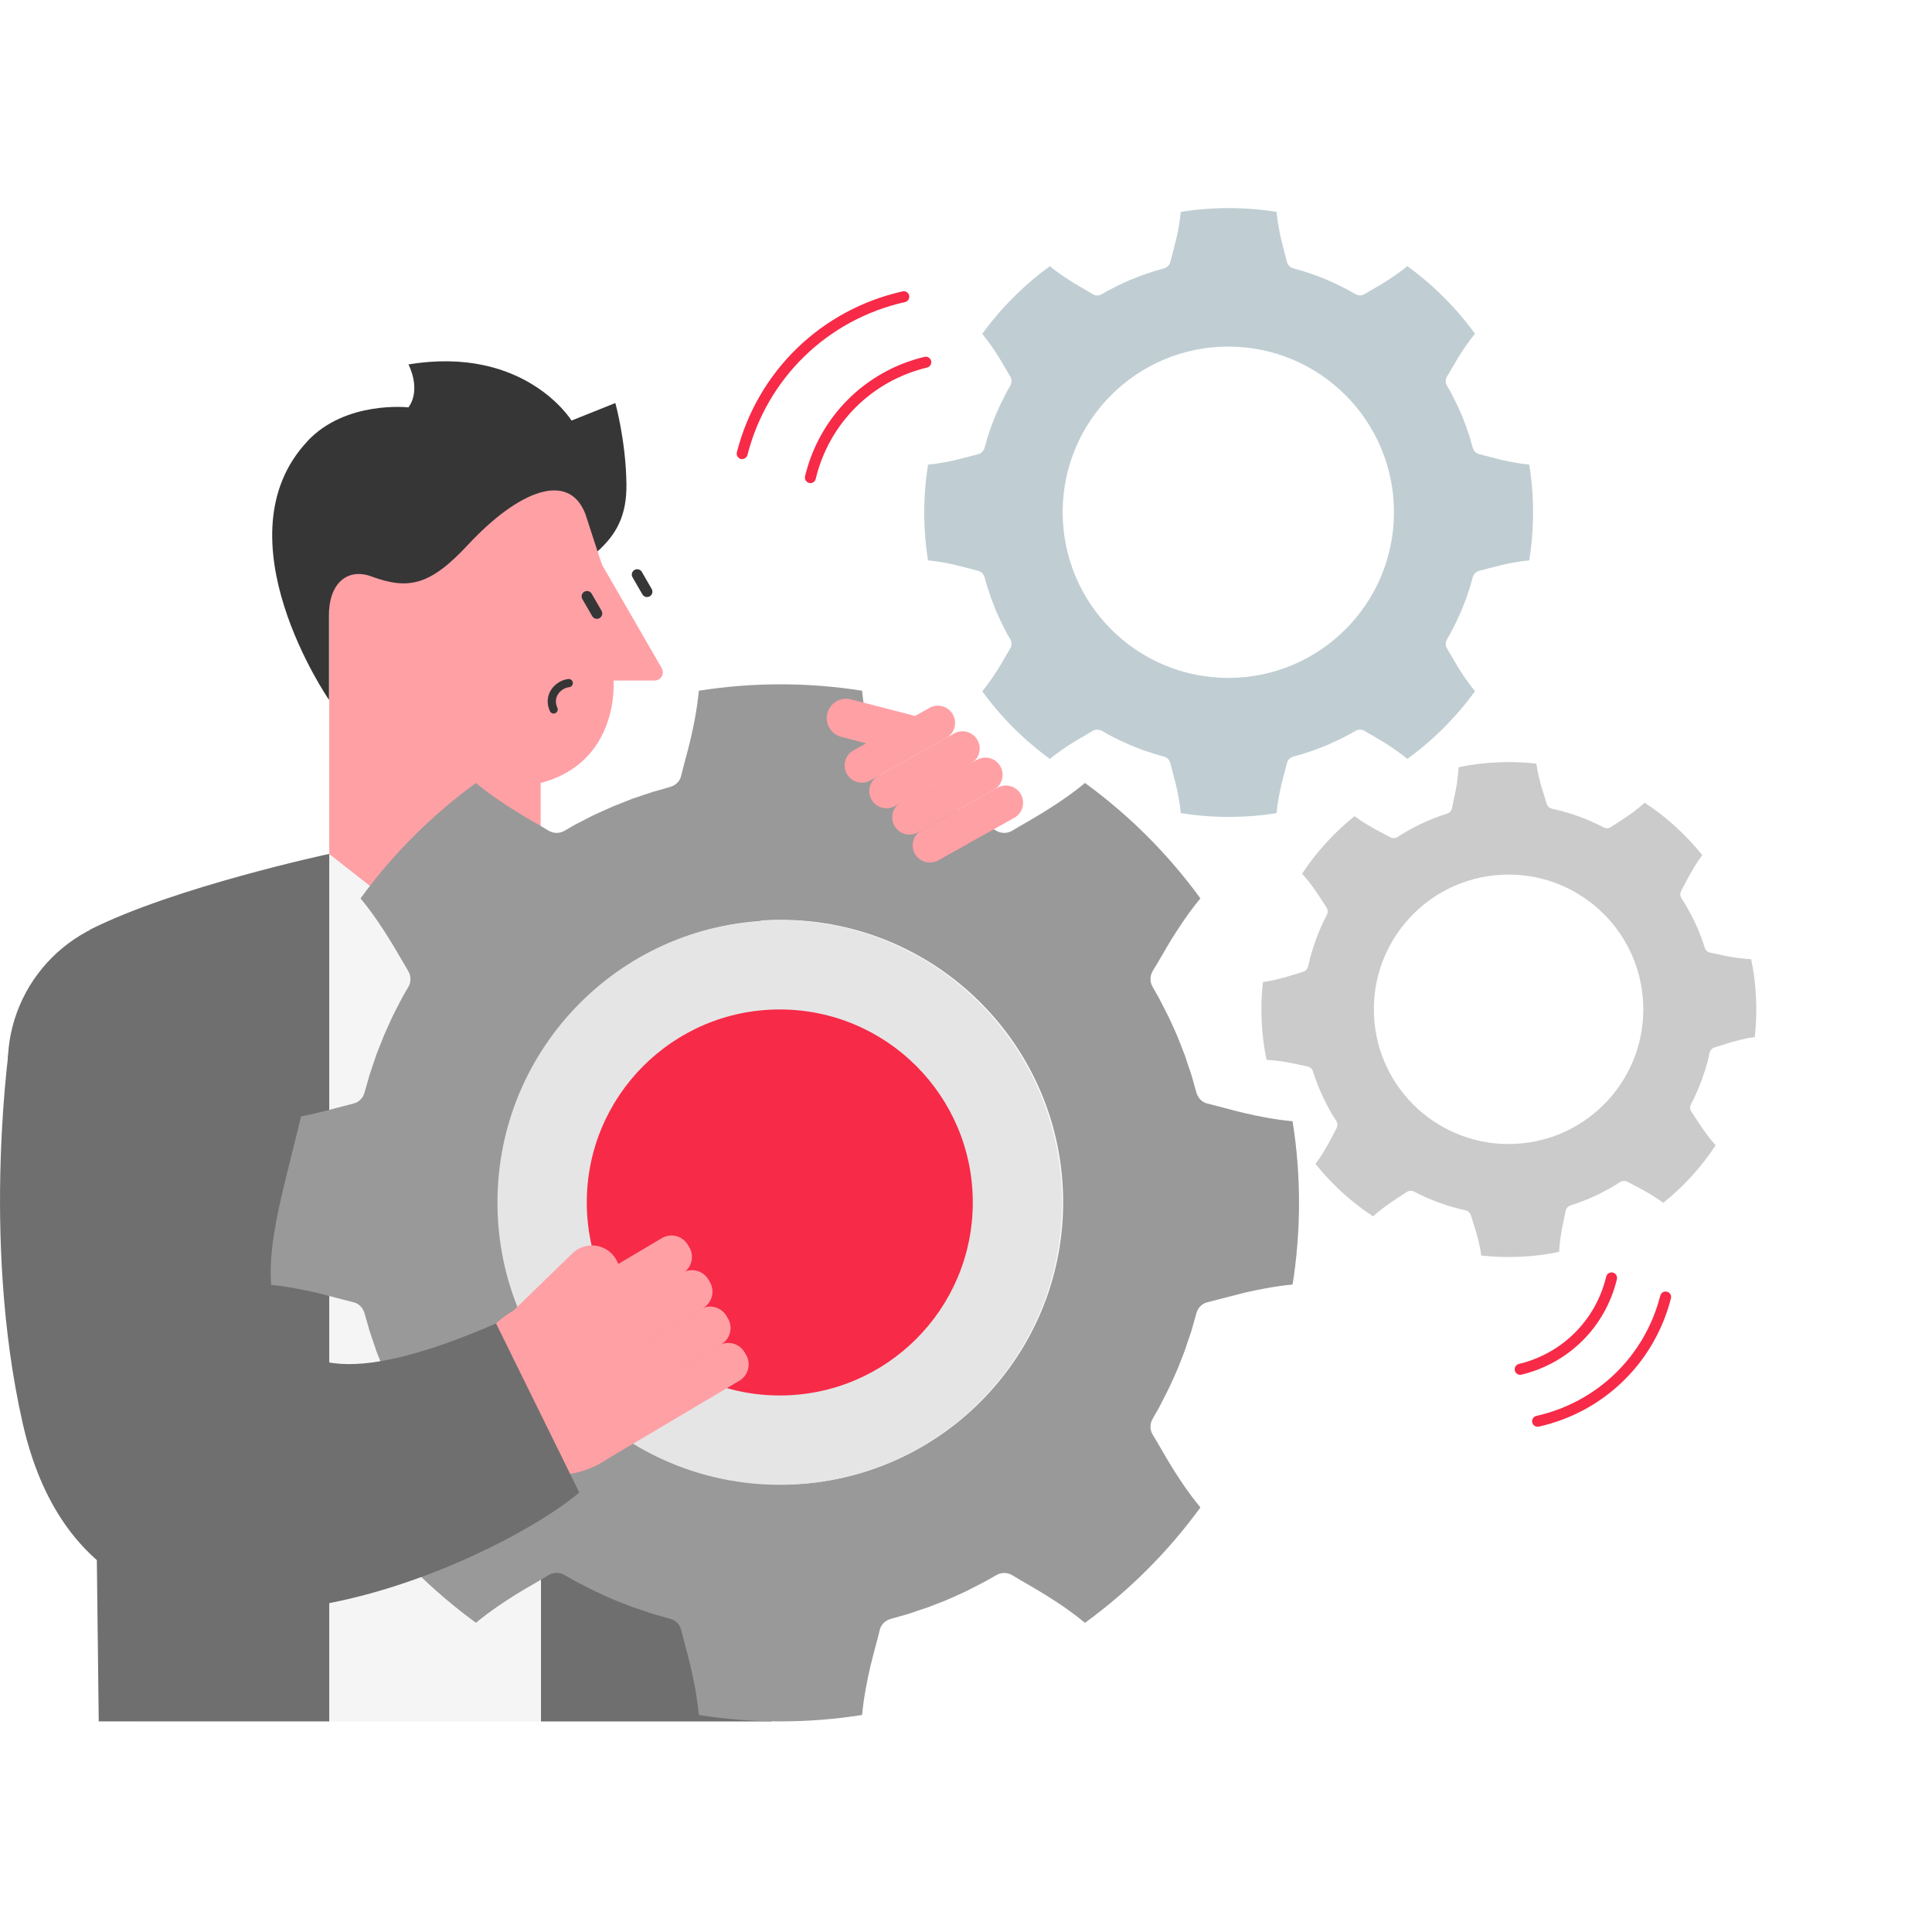 <svg width="170" height="170" viewBox="0 0 170 170" fill="none" xmlns="http://www.w3.org/2000/svg">
<path d="M53.985 59.881H57.598C58.154 59.881 58.507 59.277 58.227 58.794L52.989 49.721L52.946 49.605C51.859 46.711 51.39 41.358 46.511 41.27H28.973V75.554L47.573 75.452V68.896C54.569 67.055 53.985 59.881 53.985 59.881Z" fill="#FFA0A5"/>
<path d="M48.715 62.786C48.575 62.786 48.444 62.704 48.386 62.574C48.111 61.96 48.13 61.322 48.444 60.776C48.768 60.216 49.382 59.815 50.01 59.747C50.208 59.728 50.386 59.873 50.406 60.071C50.425 60.269 50.28 60.448 50.082 60.467C49.681 60.511 49.275 60.776 49.068 61.139C48.932 61.376 48.816 61.767 49.043 62.279C49.126 62.463 49.043 62.675 48.86 62.757C48.812 62.777 48.763 62.791 48.71 62.791L48.715 62.786Z" fill="#363636"/>
<path d="M27.061 38.817C19.094 47.287 28.95 61.583 28.95 61.583V54.181C28.902 51.48 30.467 49.91 32.68 50.722C35.922 51.915 37.83 51.538 41.164 47.953C45.623 43.161 50.063 41.402 51.517 45.253L52.58 48.519C54.194 47.055 55.16 45.427 55.121 42.591C55.073 38.783 54.145 35.464 54.145 35.464L50.29 37.006C50.29 37.006 46.203 30.372 35.941 32.068C35.941 32.068 37.1 34.227 35.941 35.846C35.941 35.846 30.433 35.218 27.056 38.812L27.061 38.817Z" fill="#363636"/>
<path d="M52.063 52.24C51.932 52.014 51.642 51.936 51.416 52.067C51.189 52.198 51.112 52.487 51.243 52.714L52.11 54.216C52.241 54.442 52.53 54.52 52.757 54.389C52.983 54.258 53.061 53.969 52.93 53.742L52.063 52.24Z" fill="#363636"/>
<path d="M56.477 50.323C56.346 50.096 56.056 50.019 55.83 50.15C55.603 50.28 55.526 50.57 55.657 50.796L56.524 52.298C56.655 52.525 56.944 52.602 57.171 52.472C57.397 52.341 57.475 52.051 57.344 51.825L56.477 50.323Z" fill="#363636"/>
<path d="M38.28 88.309L47.575 75.178H28.984L38.28 88.309Z" fill="#FFA0A5"/>
<path d="M28.979 75.158C28.979 75.158 17.292 77.52 7.904 81.84L9.199 121.341L12.098 151.469H38.279L38.294 82.482L28.979 75.158Z" fill="#F5F5F5"/>
<path d="M47.604 75.158C47.604 75.158 59.291 77.52 68.678 81.84L67.383 121.341L64.591 151.469H38.304L38.289 82.482L47.604 75.158Z" fill="#F5F5F5"/>
<path d="M38.302 151.473H64.59L67.382 121.345L68.677 81.843C59.29 77.519 47.602 75.162 47.602 75.162L40.38 80.843C39.153 81.81 37.423 81.81 36.196 80.843L28.973 75.162C28.973 75.162 17.286 77.524 7.898 81.843L9.193 121.345L12.092 151.473H38.268" fill="#F5F5F5"/>
<path d="M38.322 82.433L43.941 87.327L55.048 77.002L47.603 75.162L38.322 82.433Z" fill="#F5F5F5"/>
<path d="M38.212 82.433L32.588 87.327L21.48 77.002L28.926 75.162L38.212 82.433Z" fill="#F5F5F5"/>
<path d="M67.886 151.473C68.19 125.62 68.707 81.858 68.678 81.843C61.281 78.085 47.603 75.162 47.603 75.162V151.473H67.886Z" fill="#6F6F6F"/>
<path d="M28.97 151.474V75.134C28.97 75.134 15.293 78.062 7.896 81.816C7.867 81.83 8.379 125.621 8.688 151.469H28.97V151.474Z" fill="#6F6F6F"/>
<path d="M75.855 150.912C75.932 150.101 76.048 149.289 76.198 148.492C76.309 147.893 76.43 147.294 76.57 146.695C76.715 146.105 76.865 145.516 77.024 144.922C77.159 144.419 77.294 143.912 77.415 143.409C77.469 143.177 77.594 142.97 77.758 142.805C77.923 142.641 78.135 142.525 78.362 142.453L79.58 142.11L79.889 142.023C79.986 141.994 80.087 141.955 80.184 141.926L80.783 141.718L81.382 141.52L81.686 141.419L81.981 141.303L83.16 140.844C83.256 140.8 83.353 140.767 83.45 140.718L83.74 140.593L84.319 140.332C84.706 140.153 85.092 139.989 85.46 139.786L86.59 139.206C86.687 139.163 86.774 139.109 86.865 139.056L87.141 138.897L87.692 138.588C87.904 138.462 88.141 138.409 88.373 138.409C88.605 138.409 88.841 138.472 89.049 138.592C89.489 138.863 89.938 139.124 90.392 139.385C90.924 139.689 91.45 140.003 91.977 140.327C92.494 140.651 93.011 140.979 93.513 141.322C94.18 141.786 94.842 142.274 95.47 142.796C99.364 139.96 102.794 136.534 105.626 132.64C105.104 132.012 104.616 131.355 104.152 130.684C103.809 130.181 103.476 129.664 103.152 129.147C102.828 128.625 102.514 128.094 102.21 127.563C101.949 127.108 101.688 126.659 101.417 126.219C101.292 126.012 101.234 125.78 101.234 125.553C101.234 125.311 101.287 125.079 101.413 124.867L101.722 124.316L101.881 124.04C101.934 123.953 101.992 123.862 102.031 123.765L102.611 122.635C102.809 122.262 102.978 121.876 103.157 121.494L103.418 120.915L103.543 120.625C103.592 120.528 103.625 120.431 103.669 120.335L104.128 119.156L104.244 118.861L104.345 118.557L104.543 117.958L104.751 117.359C104.78 117.262 104.819 117.161 104.848 117.064L104.935 116.755L105.278 115.537C105.345 115.31 105.461 115.098 105.63 114.933C105.795 114.769 106.002 114.643 106.234 114.59C106.737 114.465 107.244 114.334 107.747 114.199C108.346 114.04 108.93 113.89 109.52 113.745C110.119 113.605 110.718 113.484 111.317 113.373C112.114 113.223 112.926 113.102 113.737 113.03C114.109 110.691 114.303 108.29 114.303 105.846C114.303 103.401 114.109 101 113.737 98.661C112.926 98.584 112.114 98.468 111.317 98.323C110.718 98.212 110.119 98.082 109.52 97.946C108.93 97.806 108.341 97.652 107.747 97.492C107.244 97.357 106.737 97.226 106.234 97.101C106.002 97.048 105.795 96.922 105.63 96.758C105.466 96.594 105.35 96.386 105.278 96.154L104.935 94.936L104.848 94.632C104.819 94.531 104.78 94.434 104.751 94.328L104.543 93.728L104.345 93.129L104.244 92.825L104.128 92.535L103.669 91.352C103.625 91.255 103.592 91.158 103.543 91.062L103.418 90.772L103.157 90.192C102.978 89.805 102.814 89.424 102.611 89.052L102.031 87.921C101.988 87.825 101.934 87.738 101.881 87.646L101.722 87.37L101.413 86.82C101.287 86.612 101.234 86.37 101.234 86.138C101.234 85.906 101.297 85.67 101.418 85.462C101.688 85.022 101.949 84.573 102.21 84.129C102.514 83.592 102.828 83.061 103.152 82.539C103.476 82.022 103.804 81.515 104.152 81.012C104.611 80.336 105.104 79.679 105.626 79.051C102.79 75.157 99.364 71.731 95.47 68.895C94.842 69.417 94.185 69.905 93.513 70.369C93.011 70.712 92.494 71.05 91.977 71.369C91.455 71.693 90.924 72.016 90.392 72.321C89.938 72.577 89.489 72.838 89.049 73.103C88.841 73.229 88.61 73.287 88.373 73.287C88.141 73.292 87.904 73.234 87.692 73.113L87.141 72.794L86.865 72.635C86.778 72.582 86.687 72.533 86.59 72.485L85.46 71.905C85.088 71.707 84.701 71.543 84.319 71.369L83.454 70.978C83.358 70.934 83.261 70.895 83.165 70.862L81.986 70.393L81.691 70.277L81.387 70.18L80.788 69.973L80.189 69.775C80.092 69.741 79.99 69.707 79.894 69.673L79.585 69.591L78.367 69.238C78.14 69.171 77.927 69.06 77.763 68.886C77.599 68.726 77.473 68.514 77.42 68.282C77.294 67.779 77.164 67.277 77.029 66.769C76.869 66.17 76.72 65.586 76.575 64.996C76.439 64.402 76.314 63.808 76.203 63.199C76.053 62.402 75.932 61.59 75.86 60.779C73.521 60.407 71.12 60.213 68.675 60.213C66.231 60.213 63.83 60.407 61.491 60.779C61.414 61.59 61.298 62.402 61.153 63.199C61.042 63.803 60.911 64.402 60.776 64.996C60.641 65.586 60.481 66.175 60.322 66.769C60.187 67.277 60.051 67.779 59.931 68.282C59.877 68.514 59.752 68.731 59.588 68.886C59.423 69.06 59.216 69.166 58.984 69.238L57.766 69.591L57.462 69.673C57.36 69.707 57.264 69.741 57.157 69.775L56.558 69.973L55.959 70.18L55.655 70.277L55.365 70.393L54.181 70.862C54.085 70.895 53.988 70.939 53.891 70.978L53.602 71.108L53.022 71.369C52.635 71.543 52.249 71.707 51.882 71.905L50.751 72.485C50.654 72.533 50.568 72.582 50.476 72.635L50.2 72.794L49.65 73.113C49.442 73.229 49.2 73.292 48.968 73.287C48.736 73.287 48.5 73.224 48.292 73.103C47.852 72.833 47.403 72.572 46.958 72.321C46.422 72.016 45.891 71.693 45.369 71.369C44.852 71.05 44.345 70.717 43.842 70.369C43.166 69.91 42.509 69.417 41.881 68.895C37.987 71.731 34.556 75.157 31.725 79.051C32.247 79.679 32.735 80.336 33.199 81.012C33.542 81.515 33.88 82.022 34.199 82.539C34.523 83.061 34.846 83.592 35.151 84.129C35.407 84.578 35.668 85.022 35.933 85.462C36.059 85.67 36.117 85.902 36.117 86.138C36.122 86.37 36.064 86.612 35.943 86.82L35.624 87.37L35.465 87.646C35.411 87.733 35.363 87.825 35.315 87.921L34.735 89.052C34.537 89.424 34.373 89.81 34.199 90.192L33.938 90.772L33.807 91.062C33.764 91.158 33.725 91.255 33.691 91.352L33.223 92.535L33.107 92.825L33.01 93.129L32.803 93.728L32.605 94.328C32.571 94.429 32.537 94.526 32.503 94.632L32.421 94.936L32.068 96.154C32.001 96.386 31.889 96.594 31.715 96.758C31.556 96.922 31.343 97.048 31.112 97.101C30.609 97.226 30.107 97.357 29.599 97.492C29 97.652 28.416 97.811 27.826 97.946C27.232 98.086 26.638 98.217 26.029 98.323C25.232 98.468 24.42 98.584 23.608 98.661C23.236 101 23.043 103.401 23.043 105.846C23.043 108.29 23.236 110.691 23.608 113.03C24.42 113.107 25.232 113.223 26.029 113.373C26.633 113.484 27.232 113.605 27.826 113.745C28.416 113.89 29.005 114.04 29.599 114.199C30.107 114.334 30.609 114.465 31.112 114.59C31.343 114.643 31.561 114.769 31.715 114.933C31.889 115.098 31.996 115.31 32.068 115.537L32.421 116.755L32.503 117.064C32.537 117.161 32.571 117.262 32.605 117.359L32.803 117.958L33.01 118.557L33.107 118.861L33.223 119.156L33.691 120.335C33.725 120.431 33.769 120.528 33.807 120.625L34.199 121.489C34.373 121.876 34.537 122.262 34.735 122.63L35.315 123.76C35.363 123.857 35.411 123.944 35.465 124.036L35.624 124.311L35.943 124.862C36.059 125.074 36.122 125.311 36.117 125.548C36.117 125.775 36.054 126.007 35.933 126.215C35.663 126.654 35.402 127.104 35.151 127.558C34.846 128.089 34.523 128.616 34.199 129.142C33.88 129.659 33.547 130.176 33.199 130.679C32.74 131.345 32.247 132.007 31.725 132.635C34.561 136.529 37.987 139.955 41.881 142.791C42.509 142.269 43.166 141.781 43.842 141.317C44.345 140.974 44.852 140.641 45.369 140.317C45.891 139.994 46.422 139.68 46.958 139.375C47.408 139.114 47.852 138.853 48.292 138.583C48.5 138.457 48.732 138.399 48.968 138.399C49.205 138.399 49.442 138.452 49.65 138.578L50.2 138.887L50.476 139.047C50.563 139.1 50.654 139.158 50.751 139.196L51.882 139.776C52.254 139.974 52.64 140.139 53.022 140.322L53.602 140.583L53.891 140.709C53.988 140.757 54.085 140.791 54.181 140.834L55.365 141.293L55.655 141.409L55.959 141.511L56.558 141.709L57.157 141.916C57.259 141.945 57.355 141.984 57.462 142.013L57.766 142.1L58.984 142.443C59.216 142.511 59.423 142.627 59.588 142.796C59.752 142.96 59.877 143.168 59.931 143.4C60.056 143.902 60.187 144.409 60.322 144.912C60.481 145.511 60.641 146.096 60.776 146.685C60.911 147.284 61.047 147.883 61.153 148.482C61.298 149.279 61.414 150.091 61.491 150.903C63.83 151.275 66.231 151.468 68.675 151.468C71.12 151.468 73.521 151.275 75.86 150.903L75.855 150.912ZM43.861 105.783C43.861 92.062 54.983 80.94 68.704 80.94C82.425 80.94 93.547 92.062 93.547 105.783C93.547 119.504 82.425 130.626 68.704 130.626C54.983 130.626 43.861 119.504 43.861 105.783Z" fill="#999999"/>
<path d="M68.614 130.651C82.335 130.651 93.457 119.528 93.457 105.808C93.457 92.088 82.335 80.965 68.614 80.965C54.894 80.965 43.772 92.088 43.772 105.808C43.772 119.528 54.894 130.651 68.614 130.651Z" fill="#E5E5E5"/>
<path d="M68.615 122.79C77.994 122.79 85.597 115.186 85.597 105.807C85.597 96.428 77.994 88.825 68.615 88.825C59.236 88.825 51.633 96.428 51.633 105.807C51.633 115.186 59.236 122.79 68.615 122.79Z" fill="#F72A48"/>
<path d="M48.975 129.778C53.242 129.778 56.701 126.32 56.701 122.053C56.701 117.786 53.242 114.328 48.975 114.328C44.709 114.328 41.25 117.786 41.25 122.053C41.25 126.32 44.709 129.778 48.975 129.778Z" fill="#FFA0A5"/>
<path d="M45.283 118.565L45.411 118.781C45.882 119.575 46.907 119.838 47.702 119.367L60.067 112.04C60.861 111.569 61.124 110.544 60.653 109.749L60.525 109.533C60.054 108.739 59.029 108.477 58.235 108.947L45.869 116.275C45.075 116.745 44.813 117.771 45.283 118.565Z" fill="#FFA0A5"/>
<path d="M47.09 121.618L47.218 121.834C47.689 122.628 48.714 122.89 49.508 122.42L61.874 115.092C62.668 114.622 62.93 113.596 62.46 112.802L62.332 112.586C61.861 111.792 60.836 111.529 60.041 112L47.676 119.327C46.882 119.798 46.619 120.823 47.09 121.618Z" fill="#FFA0A5"/>
<path d="M48.678 124.817L48.806 125.034C49.277 125.828 50.302 126.09 51.096 125.619L63.462 118.292C64.256 117.821 64.518 116.796 64.047 116.002L63.919 115.786C63.449 114.991 62.423 114.729 61.629 115.2L49.264 122.527C48.47 122.998 48.207 124.023 48.678 124.817Z" fill="#FFA0A5"/>
<path d="M50.274 128.019L50.402 128.235C50.872 129.029 51.898 129.292 52.692 128.821L65.057 121.494C65.852 121.023 66.114 119.998 65.643 119.203L65.515 118.987C65.044 118.193 64.019 117.931 63.225 118.401L50.86 125.729C50.065 126.199 49.803 127.225 50.274 128.019Z" fill="#FFA0A5"/>
<path d="M42.721 121.132L42.724 121.135C43.668 122.108 45.222 122.131 46.195 121.186L53.797 113.807C54.769 112.862 54.792 111.309 53.848 110.336L53.845 110.332C52.901 109.36 51.347 109.337 50.374 110.281L42.772 117.661C41.8 118.605 41.776 120.159 42.721 121.132Z" fill="#FFA0A5"/>
<path d="M13.943 106.894C21.265 106.894 27.2 100.959 27.2 93.637C27.2 86.315 21.265 80.38 13.943 80.38C6.621 80.38 0.686 86.315 0.686 93.637C0.686 100.959 6.621 106.894 13.943 106.894Z" fill="#6F6F6F"/>
<path d="M43.651 116.452L50.971 131.328C43.651 137.599 8.556 154.243 1.991 125.216C-1.744 108.698 0.928 91.266 0.928 91.266L26.94 96.257C25.137 104.388 23.224 109.345 23.997 114.326C25.012 120.882 30.742 122.052 43.656 116.452H43.651Z" fill="#6F6F6F"/>
<path d="M154.097 84.405C153.71 84.385 153.319 84.347 152.932 84.293C152.642 84.255 152.357 84.207 152.067 84.158C151.782 84.1 151.502 84.042 151.212 83.979C150.971 83.926 150.724 83.873 150.483 83.825C150.372 83.805 150.27 83.748 150.188 83.675C150.106 83.598 150.043 83.501 150.009 83.395L149.816 82.82L149.768 82.675C149.753 82.632 149.729 82.583 149.715 82.535L149.603 82.255L149.497 81.974L149.439 81.834L149.376 81.694L149.13 81.143C149.106 81.1 149.091 81.052 149.062 81.008L148.995 80.873L148.859 80.602C148.768 80.424 148.681 80.245 148.574 80.071L148.275 79.544C148.251 79.501 148.226 79.457 148.198 79.419L148.115 79.293L147.956 79.037C147.893 78.94 147.859 78.829 147.854 78.718C147.85 78.607 147.874 78.496 147.927 78.394C148.043 78.177 148.159 77.96 148.275 77.737C148.405 77.476 148.545 77.22 148.69 76.964C148.835 76.713 148.98 76.457 149.13 76.211C149.333 75.882 149.555 75.558 149.787 75.244C148.347 73.452 146.642 71.891 144.719 70.63C144.434 70.891 144.13 71.142 143.82 71.374C143.588 71.548 143.352 71.718 143.11 71.882C142.869 72.046 142.622 72.21 142.376 72.365C142.163 72.5 141.955 72.635 141.752 72.771C141.656 72.834 141.545 72.867 141.438 72.872C141.322 72.877 141.211 72.858 141.105 72.8L140.835 72.664L140.699 72.597C140.656 72.573 140.612 72.548 140.564 72.529L140.013 72.278C139.83 72.191 139.646 72.118 139.458 72.046L139.177 71.935L139.037 71.882C138.989 71.862 138.945 71.848 138.897 71.829L138.327 71.635L138.182 71.587L138.037 71.543L137.747 71.461L137.457 71.374C137.409 71.365 137.361 71.345 137.312 71.336L137.163 71.302L136.573 71.167C136.462 71.138 136.361 71.089 136.279 71.012C136.196 70.935 136.134 70.843 136.1 70.732C136.027 70.495 135.955 70.254 135.878 70.017C135.791 69.737 135.704 69.461 135.621 69.181C135.544 68.901 135.472 68.616 135.404 68.335C135.312 67.959 135.24 67.572 135.187 67.191C134.066 67.065 132.916 67.026 131.752 67.079C130.587 67.132 129.447 67.277 128.341 67.509C128.321 67.896 128.283 68.287 128.234 68.669C128.196 68.959 128.147 69.244 128.094 69.534C128.041 69.819 127.978 70.099 127.915 70.389C127.862 70.63 127.809 70.877 127.761 71.118C127.742 71.23 127.684 71.331 127.611 71.413C127.534 71.495 127.442 71.558 127.331 71.592L126.756 71.785L126.616 71.833C126.568 71.848 126.524 71.872 126.476 71.886L126.196 71.998L125.915 72.104L125.775 72.162L125.64 72.225L125.084 72.471C125.041 72.495 124.992 72.51 124.949 72.539L124.814 72.606L124.543 72.742C124.364 72.834 124.186 72.921 124.012 73.027L123.485 73.326C123.442 73.35 123.398 73.375 123.36 73.404L123.234 73.486L122.978 73.645C122.881 73.708 122.77 73.742 122.659 73.747C122.548 73.751 122.437 73.727 122.335 73.674C122.118 73.558 121.9 73.442 121.683 73.326C121.422 73.196 121.161 73.056 120.905 72.911C120.654 72.766 120.403 72.621 120.156 72.471C119.823 72.268 119.499 72.046 119.19 71.814C117.398 73.254 115.837 74.959 114.576 76.882C114.837 77.167 115.088 77.472 115.32 77.781C115.494 78.013 115.668 78.249 115.827 78.491C115.992 78.733 116.161 78.979 116.315 79.225C116.446 79.438 116.581 79.646 116.721 79.849C116.784 79.945 116.818 80.056 116.823 80.168C116.832 80.279 116.808 80.39 116.755 80.496L116.615 80.767L116.547 80.902C116.523 80.945 116.504 80.989 116.48 81.037L116.228 81.588C116.141 81.772 116.074 81.955 115.997 82.144L115.827 82.564C115.808 82.612 115.794 82.656 115.779 82.704L115.581 83.274L115.533 83.419L115.494 83.564L115.407 83.854L115.325 84.144C115.31 84.192 115.296 84.24 115.281 84.289L115.248 84.438L115.108 85.028C115.079 85.139 115.03 85.24 114.953 85.323C114.88 85.405 114.784 85.468 114.673 85.501C114.436 85.574 114.199 85.646 113.958 85.724C113.677 85.811 113.402 85.897 113.122 85.98C112.842 86.057 112.561 86.129 112.272 86.197C111.895 86.289 111.508 86.361 111.127 86.414C111.001 87.535 110.962 88.685 111.015 89.85C111.069 91.014 111.213 92.154 111.445 93.26C111.832 93.28 112.223 93.318 112.605 93.367C112.895 93.405 113.185 93.454 113.47 93.507C113.755 93.56 114.035 93.623 114.325 93.686C114.571 93.739 114.813 93.792 115.054 93.84C115.166 93.86 115.272 93.918 115.349 93.99C115.436 94.067 115.494 94.159 115.528 94.27L115.721 94.845L115.769 94.99C115.789 95.038 115.808 95.082 115.827 95.13L115.934 95.41L116.045 95.691L116.098 95.831L116.161 95.966L116.412 96.522C116.431 96.565 116.451 96.613 116.475 96.657L116.542 96.792L116.678 97.063C116.77 97.242 116.856 97.42 116.958 97.594L117.257 98.121C117.282 98.164 117.306 98.208 117.335 98.246L117.417 98.372L117.581 98.628C117.639 98.725 117.678 98.836 117.678 98.947C117.683 99.058 117.658 99.169 117.605 99.271C117.489 99.488 117.373 99.706 117.262 99.923C117.132 100.184 116.987 100.445 116.847 100.701C116.707 100.952 116.557 101.203 116.407 101.45C116.204 101.783 115.982 102.107 115.75 102.416C117.19 104.208 118.895 105.769 120.818 107.03C121.103 106.769 121.408 106.518 121.722 106.286C121.954 106.112 122.19 105.938 122.427 105.779C122.669 105.614 122.915 105.445 123.161 105.291C123.369 105.16 123.577 105.025 123.78 104.885C123.876 104.822 123.988 104.788 124.099 104.783C124.21 104.774 124.326 104.798 124.427 104.851L124.698 104.991L124.833 105.059C124.877 105.083 124.92 105.102 124.968 105.126L125.519 105.378C125.703 105.464 125.886 105.532 126.075 105.609L126.355 105.721L126.495 105.779C126.543 105.798 126.587 105.812 126.635 105.827L127.21 106.025L127.35 106.073L127.495 106.112L127.785 106.199L128.075 106.281C128.123 106.295 128.172 106.31 128.22 106.324L128.365 106.358L128.954 106.498C129.065 106.527 129.167 106.576 129.249 106.653C129.331 106.725 129.394 106.822 129.428 106.933C129.5 107.17 129.573 107.407 129.65 107.648C129.737 107.928 129.829 108.204 129.906 108.484C129.983 108.764 130.061 109.045 130.128 109.33C130.215 109.706 130.288 110.093 130.341 110.475C131.467 110.6 132.612 110.639 133.776 110.586C134.94 110.533 136.08 110.388 137.187 110.156C137.206 109.769 137.245 109.378 137.298 108.991C137.337 108.701 137.385 108.412 137.433 108.127C137.491 107.842 137.549 107.561 137.612 107.271C137.665 107.025 137.718 106.783 137.767 106.542C137.786 106.431 137.844 106.324 137.916 106.247C137.989 106.16 138.09 106.102 138.197 106.068L138.772 105.875L138.916 105.827C138.96 105.808 139.008 105.788 139.057 105.769L139.337 105.663L139.617 105.551L139.757 105.498L139.897 105.435L140.448 105.184C140.492 105.165 140.54 105.146 140.583 105.121L140.989 104.914C141.168 104.822 141.347 104.735 141.521 104.633L142.047 104.334C142.091 104.31 142.134 104.286 142.173 104.257L142.298 104.175L142.554 104.01C142.651 103.947 142.762 103.914 142.878 103.914C142.984 103.909 143.1 103.933 143.202 103.986C143.419 104.102 143.637 104.218 143.859 104.329C144.12 104.46 144.376 104.604 144.632 104.745C144.883 104.885 145.139 105.034 145.386 105.184C145.714 105.387 146.038 105.609 146.352 105.841C148.144 104.402 149.705 102.696 150.966 100.773C150.705 100.488 150.454 100.184 150.222 99.87C150.048 99.638 149.879 99.401 149.715 99.164C149.55 98.923 149.386 98.676 149.231 98.43C149.096 98.222 148.961 98.014 148.826 97.812C148.763 97.715 148.729 97.604 148.724 97.493C148.719 97.382 148.739 97.266 148.797 97.164L148.932 96.894L149 96.758C149.024 96.715 149.048 96.671 149.067 96.623L149.318 96.072C149.405 95.889 149.473 95.705 149.55 95.517L149.661 95.237L149.715 95.096C149.734 95.048 149.748 95.005 149.768 94.956L149.961 94.381L150.009 94.241L150.053 94.096L150.135 93.806L150.222 93.516C150.232 93.468 150.251 93.42 150.261 93.372L150.294 93.227L150.43 92.637C150.459 92.526 150.507 92.425 150.584 92.343C150.662 92.26 150.753 92.198 150.864 92.164C151.101 92.091 151.343 92.019 151.579 91.942C151.86 91.855 152.135 91.763 152.415 91.686C152.696 91.608 152.981 91.531 153.261 91.463C153.638 91.376 154.024 91.304 154.406 91.251C154.531 90.125 154.57 88.98 154.517 87.816C154.464 86.651 154.319 85.511 154.087 84.405H154.097ZM133.293 100.652C126.751 100.957 121.205 95.903 120.9 89.362C120.596 82.82 125.65 77.273 132.191 76.969C138.733 76.665 144.279 81.718 144.584 88.26C144.888 94.802 139.834 100.348 133.293 100.652Z" fill="#CBCBCB"/>
<path d="M134.563 40.879C134.085 40.836 133.611 40.768 133.142 40.676C132.79 40.614 132.442 40.541 132.089 40.459C131.741 40.372 131.398 40.285 131.046 40.193C130.751 40.111 130.451 40.034 130.157 39.961C130.021 39.928 129.896 39.855 129.799 39.758C129.703 39.662 129.635 39.536 129.591 39.401L129.389 38.686L129.335 38.502C129.321 38.444 129.297 38.386 129.277 38.328L129.157 37.976L129.041 37.623L128.978 37.444L128.91 37.27L128.64 36.579C128.616 36.521 128.596 36.468 128.567 36.41L128.495 36.241L128.34 35.903C128.234 35.676 128.137 35.449 128.021 35.231L127.683 34.569C127.659 34.512 127.625 34.458 127.596 34.41L127.504 34.251L127.321 33.927C127.248 33.801 127.214 33.666 127.214 33.526C127.214 33.386 127.253 33.251 127.326 33.13C127.485 32.874 127.635 32.608 127.789 32.342C127.968 32.033 128.152 31.719 128.34 31.415C128.529 31.11 128.722 30.811 128.925 30.516C129.195 30.125 129.48 29.738 129.79 29.371C128.128 27.086 126.118 25.076 123.832 23.414C123.465 23.723 123.079 24.008 122.687 24.279C122.393 24.482 122.088 24.675 121.789 24.863C121.484 25.052 121.17 25.24 120.861 25.414C120.595 25.569 120.335 25.723 120.074 25.878C119.953 25.95 119.818 25.989 119.682 25.989C119.542 25.989 119.402 25.955 119.276 25.883L118.953 25.699L118.793 25.607C118.74 25.573 118.687 25.545 118.634 25.52L117.972 25.182C117.755 25.066 117.528 24.97 117.3 24.863L116.962 24.709L116.793 24.636C116.735 24.607 116.682 24.588 116.624 24.564L115.933 24.293L115.759 24.226L115.58 24.163L115.228 24.047L114.875 23.926C114.817 23.912 114.759 23.887 114.701 23.868L114.518 23.815L113.803 23.612C113.667 23.573 113.546 23.501 113.445 23.404C113.348 23.308 113.276 23.187 113.242 23.047C113.17 22.752 113.092 22.453 113.01 22.158C112.918 21.805 112.827 21.462 112.744 21.114C112.662 20.762 112.59 20.414 112.527 20.061C112.44 19.592 112.368 19.114 112.324 18.64C110.952 18.423 109.541 18.312 108.111 18.312C106.681 18.312 105.27 18.423 103.898 18.645C103.855 19.124 103.787 19.597 103.7 20.066C103.637 20.419 103.56 20.766 103.478 21.119C103.396 21.467 103.304 21.81 103.212 22.163C103.13 22.457 103.053 22.757 102.98 23.052C102.946 23.187 102.874 23.308 102.777 23.409C102.681 23.506 102.56 23.573 102.42 23.617L101.705 23.82L101.526 23.873C101.463 23.887 101.41 23.912 101.347 23.931L100.995 24.052L100.642 24.168L100.463 24.23L100.294 24.298L99.598 24.569C99.54 24.593 99.487 24.612 99.429 24.641L99.26 24.714L98.922 24.868C98.695 24.974 98.468 25.071 98.25 25.187L97.588 25.525C97.531 25.549 97.477 25.583 97.429 25.612L97.27 25.704L96.946 25.888C96.825 25.96 96.685 25.994 96.545 25.994C96.405 25.994 96.27 25.955 96.149 25.883C95.893 25.723 95.627 25.573 95.366 25.419C95.052 25.24 94.738 25.057 94.434 24.868C94.129 24.68 93.83 24.486 93.535 24.284C93.139 24.013 92.752 23.728 92.385 23.419C90.1 25.081 88.09 27.091 86.428 29.376C86.733 29.743 87.022 30.13 87.293 30.521C87.496 30.816 87.694 31.12 87.877 31.419C88.066 31.724 88.259 32.038 88.433 32.347C88.583 32.613 88.737 32.874 88.892 33.135C88.965 33.255 89.003 33.391 89.003 33.531C89.003 33.666 88.969 33.806 88.902 33.932L88.718 34.255L88.626 34.415C88.593 34.468 88.564 34.521 88.539 34.574L88.201 35.236C88.085 35.454 87.989 35.681 87.887 35.908L87.655 36.415C87.631 36.473 87.607 36.526 87.588 36.584L87.312 37.275L87.245 37.449L87.187 37.628L87.066 37.98L86.95 38.333C86.93 38.391 86.911 38.449 86.887 38.507L86.839 38.691L86.631 39.406C86.592 39.541 86.525 39.662 86.423 39.763C86.332 39.86 86.206 39.932 86.066 39.966C85.771 40.039 85.476 40.116 85.177 40.198C84.824 40.29 84.481 40.382 84.133 40.464C83.785 40.546 83.433 40.618 83.08 40.681C82.611 40.768 82.133 40.841 81.659 40.884C81.442 42.256 81.326 43.667 81.326 45.097C81.326 46.527 81.437 47.938 81.659 49.31C82.138 49.353 82.611 49.421 83.08 49.508C83.438 49.571 83.785 49.648 84.133 49.73C84.481 49.812 84.824 49.904 85.177 49.996C85.476 50.078 85.771 50.156 86.066 50.228C86.201 50.262 86.327 50.334 86.423 50.431C86.525 50.528 86.588 50.648 86.631 50.788L86.839 51.503L86.887 51.682C86.906 51.745 86.926 51.798 86.95 51.861L87.066 52.214L87.187 52.566L87.245 52.745L87.312 52.914L87.588 53.61C87.607 53.668 87.631 53.721 87.655 53.779L87.733 53.948L87.887 54.286C87.989 54.513 88.085 54.74 88.201 54.958L88.539 55.62C88.568 55.678 88.597 55.731 88.626 55.779L88.718 55.939L88.902 56.262C88.969 56.383 89.008 56.523 89.003 56.663C89.003 56.799 88.965 56.939 88.892 57.059C88.733 57.316 88.583 57.581 88.433 57.842C88.254 58.156 88.066 58.47 87.877 58.775C87.694 59.079 87.496 59.379 87.293 59.673C87.022 60.069 86.737 60.456 86.428 60.823C88.09 63.108 90.1 65.118 92.385 66.78C92.752 66.471 93.139 66.186 93.535 65.915C93.83 65.713 94.129 65.514 94.434 65.331C94.738 65.142 95.052 64.949 95.366 64.775C95.627 64.625 95.893 64.471 96.149 64.316C96.27 64.244 96.405 64.205 96.545 64.205C96.68 64.205 96.825 64.239 96.946 64.306L97.27 64.49L97.429 64.582C97.482 64.616 97.535 64.645 97.588 64.669L98.25 65.007C98.468 65.123 98.695 65.22 98.922 65.321L99.26 65.476L99.429 65.553C99.487 65.577 99.54 65.601 99.598 65.621L100.294 65.896L100.463 65.964L100.642 66.022L100.995 66.142L101.347 66.258C101.41 66.278 101.463 66.297 101.526 66.321L101.705 66.37L102.42 66.577C102.555 66.616 102.676 66.684 102.777 66.785C102.874 66.877 102.946 67.002 102.98 67.142C103.053 67.437 103.13 67.732 103.212 68.031C103.304 68.384 103.396 68.727 103.478 69.075C103.56 69.423 103.637 69.776 103.7 70.128C103.787 70.597 103.855 71.075 103.898 71.549C105.27 71.766 106.681 71.882 108.111 71.882C109.541 71.882 110.952 71.771 112.324 71.549C112.368 71.07 112.435 70.597 112.527 70.128C112.59 69.771 112.662 69.423 112.744 69.075C112.831 68.727 112.918 68.384 113.01 68.031C113.092 67.732 113.17 67.437 113.242 67.142C113.276 67.007 113.348 66.882 113.445 66.785C113.542 66.684 113.667 66.621 113.803 66.577L114.518 66.37L114.701 66.321C114.759 66.302 114.817 66.283 114.875 66.258L115.228 66.142L115.58 66.022L115.759 65.964L115.933 65.896L116.624 65.621C116.682 65.601 116.735 65.577 116.793 65.553L117.3 65.321C117.528 65.22 117.755 65.123 117.972 65.007L118.634 64.669C118.692 64.64 118.745 64.611 118.793 64.582L118.953 64.49L119.276 64.306C119.402 64.239 119.537 64.2 119.682 64.205C119.818 64.205 119.953 64.244 120.074 64.316C120.33 64.476 120.595 64.625 120.861 64.775C121.17 64.954 121.484 65.142 121.789 65.331C122.093 65.514 122.393 65.713 122.687 65.915C123.079 66.186 123.465 66.471 123.832 66.78C126.118 65.118 128.128 63.108 129.79 60.823C129.485 60.456 129.195 60.069 128.925 59.673C128.722 59.379 128.529 59.079 128.34 58.775C128.152 58.47 127.963 58.156 127.789 57.842C127.635 57.581 127.485 57.316 127.326 57.059C127.253 56.939 127.214 56.803 127.214 56.663C127.214 56.523 127.248 56.383 127.321 56.262L127.504 55.939L127.596 55.779C127.63 55.726 127.659 55.673 127.683 55.62L128.021 54.958C128.137 54.74 128.234 54.513 128.34 54.286L128.495 53.948L128.567 53.779C128.596 53.721 128.616 53.668 128.64 53.61L128.91 52.914L128.978 52.745L129.041 52.566L129.157 52.214L129.277 51.861C129.292 51.798 129.316 51.745 129.335 51.682L129.389 51.503L129.591 50.788C129.63 50.653 129.703 50.532 129.799 50.431C129.896 50.334 130.017 50.262 130.157 50.228C130.451 50.156 130.751 50.078 131.046 49.996C131.398 49.904 131.741 49.812 132.089 49.73C132.442 49.648 132.79 49.571 133.142 49.508C133.611 49.421 134.089 49.353 134.563 49.31C134.78 47.938 134.896 46.527 134.896 45.097C134.896 43.667 134.785 42.256 134.563 40.884V40.879ZM108.082 59.649C100.033 59.649 93.506 53.122 93.506 45.073C93.506 37.024 100.033 30.497 108.082 30.497C116.131 30.497 122.658 37.024 122.658 45.073C122.658 53.122 116.131 59.649 108.082 59.649Z" fill="#C0CED3"/>
<path d="M79.748 66.317C80.66 66.553 81.59 66.006 81.826 65.095C82.061 64.184 81.513 63.255 80.601 63.019L74.88 61.54C73.968 61.304 73.038 61.851 72.803 62.762C72.567 63.672 73.115 64.602 74.027 64.838L79.748 66.317Z" fill="#FFA0A5"/>
<path d="M83.847 62.872L83.844 62.868C83.436 62.139 82.515 61.879 81.786 62.287L75.096 66.032C74.367 66.44 74.107 67.362 74.515 68.091L74.517 68.095C74.925 68.823 75.847 69.084 76.575 68.676L83.266 64.93C83.994 64.522 84.254 63.601 83.847 62.872Z" fill="#FFA0A5"/>
<path d="M86.013 65.126L86.01 65.122C85.602 64.393 84.681 64.133 83.952 64.541L77.262 68.286C76.533 68.694 76.273 69.616 76.681 70.344L76.683 70.349C77.091 71.077 78.013 71.337 78.741 70.93L85.432 67.184C86.16 66.776 86.421 65.855 86.013 65.126Z" fill="#FFA0A5"/>
<path d="M88.03 67.441L88.028 67.436C87.62 66.707 86.698 66.447 85.969 66.855L79.279 70.601C78.55 71.009 78.29 71.93 78.698 72.659L78.701 72.663C79.109 73.392 80.03 73.652 80.759 73.244L87.449 69.499C88.178 69.091 88.438 68.169 88.03 67.441Z" fill="#FFA0A5"/>
<path d="M89.831 69.899L89.829 69.895C89.421 69.166 88.499 68.906 87.77 69.314L81.08 73.06C80.351 73.468 80.091 74.389 80.499 75.118L80.501 75.122C80.909 75.851 81.831 76.111 82.56 75.703L89.25 71.958C89.979 71.55 90.239 70.628 89.831 69.899Z" fill="#FFA0A5"/>
<path d="M71.306 42.508C71.268 42.508 71.229 42.508 71.195 42.493C70.934 42.43 70.775 42.169 70.838 41.908C72.094 36.681 76.119 32.652 81.346 31.4C81.602 31.342 81.868 31.497 81.931 31.758C81.993 32.019 81.834 32.28 81.573 32.342C76.698 33.512 72.944 37.266 71.775 42.14C71.722 42.363 71.524 42.512 71.306 42.512V42.508Z" fill="#F72A48"/>
<path d="M65.306 40.398C65.268 40.398 65.224 40.398 65.186 40.383C64.93 40.316 64.77 40.055 64.838 39.794C66.659 32.673 72.249 27.247 79.424 25.638C79.685 25.575 79.941 25.744 79.999 26.005C80.057 26.266 79.892 26.522 79.632 26.58C72.814 28.112 67.505 33.262 65.77 40.031C65.712 40.248 65.519 40.393 65.302 40.393L65.306 40.398Z" fill="#F72A48"/>
<path d="M133.762 120.973C133.544 120.973 133.346 120.823 133.293 120.601C133.23 120.34 133.39 120.079 133.65 120.016C137.472 119.098 140.414 116.156 141.332 112.334C141.395 112.073 141.656 111.914 141.917 111.977C142.178 112.039 142.337 112.3 142.274 112.561C141.27 116.735 138.057 119.953 133.878 120.958C133.839 120.968 133.8 120.973 133.766 120.973H133.762Z" fill="#F72A48"/>
<path d="M135.293 125.539C135.071 125.539 134.872 125.385 134.824 125.162C134.766 124.902 134.93 124.645 135.191 124.587C140.554 123.384 144.728 119.331 146.091 114.007C146.159 113.746 146.419 113.591 146.68 113.659C146.941 113.727 147.096 113.987 147.028 114.248C145.574 119.925 141.119 124.249 135.404 125.53C135.37 125.539 135.331 125.539 135.298 125.539H135.293Z" fill="#F72A48"/>
</svg>
